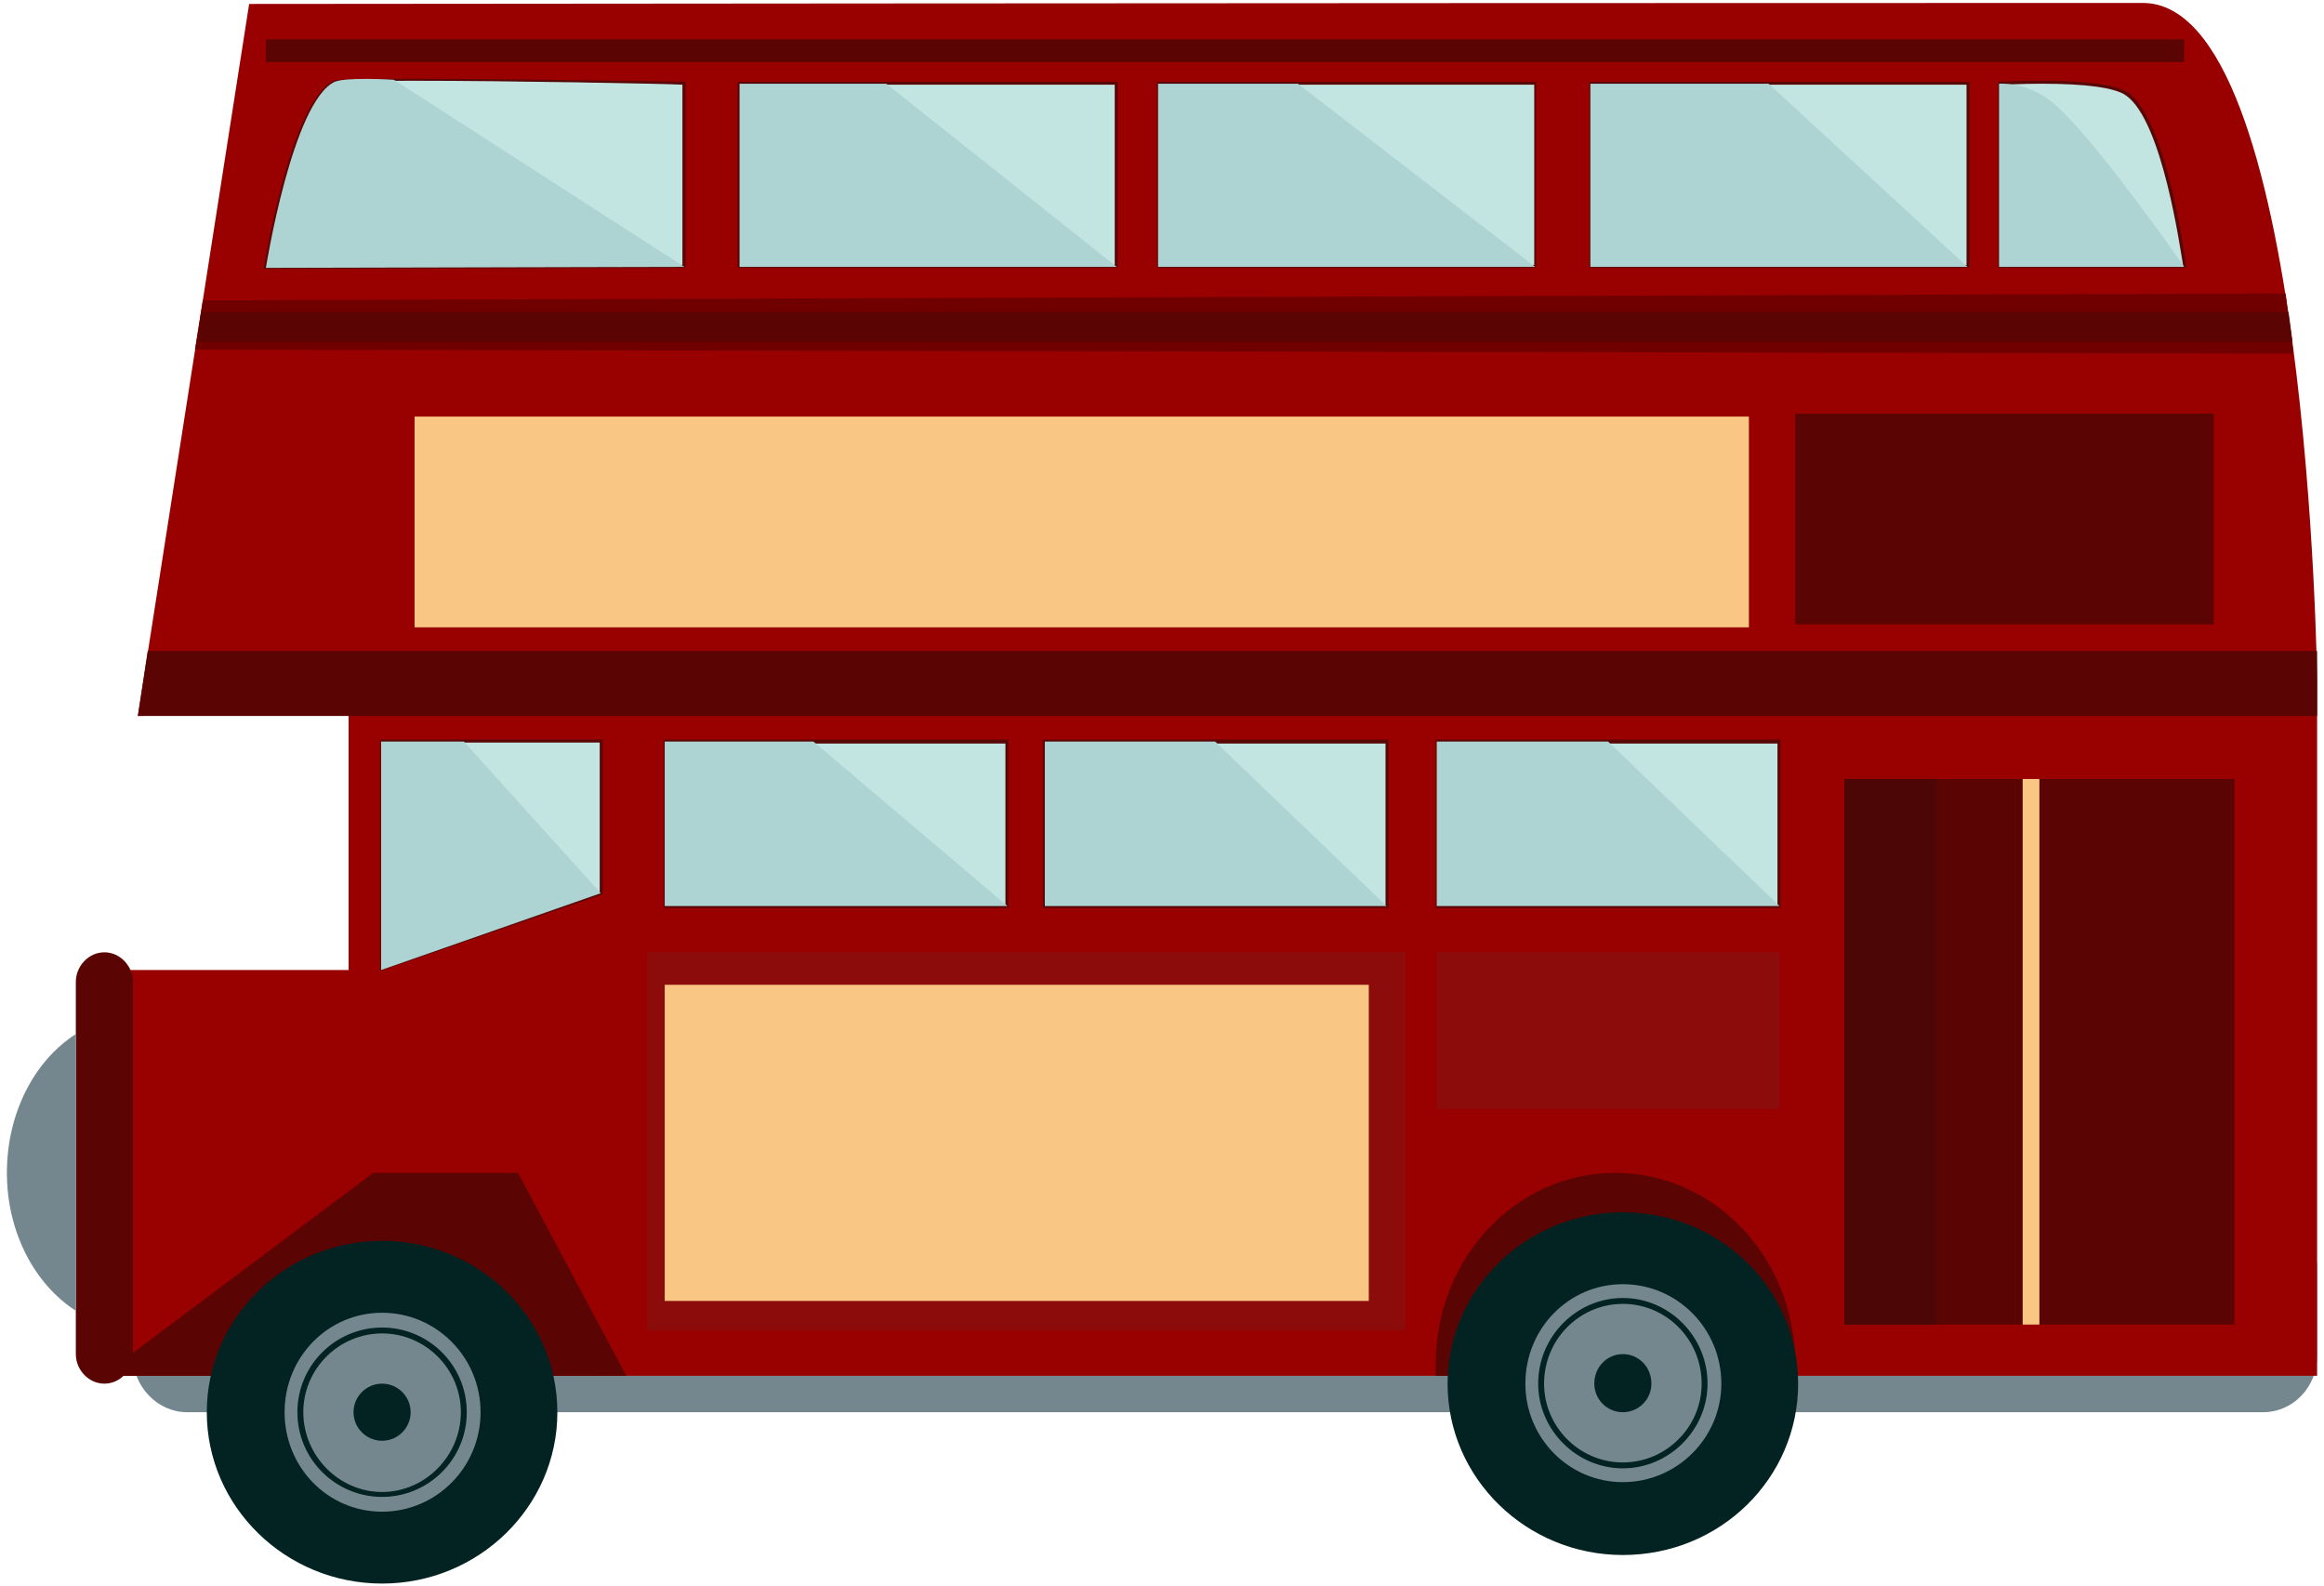 <svg version="1.2" xmlns="http://www.w3.org/2000/svg" viewBox="0 0 236 161" width="236" height="161"><title>6661-ai</title><style>.s0 { fill: #75878e } 
		.s1 { fill: #990000 } 
		.s2 { fill: #700000 } 
		.s3 { fill: #5b0404 } 
		.s4 { fill: #c3e5e1 } 
		.s5 { fill: #590606 } 
		.s6 { fill: #f9c683 } 
		.s7 { fill: #4c0606 } 
		.s8 { fill: #022321 } 
		.s9 { fill: #8c0c0c } 
		.s10 { fill: #aed3d3 }</style><g id="_Artboards_"/><g id="layer1"><g id="&lt;Group&gt;"><path id="&lt;Path&gt;" class="s0" d="m235.3 137.7c0 3.1-2.4 5.7-5.5 5.7h-210.8c-3 0-5.5-2.6-5.5-5.7v-8.9c0-3.2 2.5-5.7 5.5-5.7h210.8c3.1 0 5.5 2.5 5.5 5.7z"/><path id="&lt;Path&gt;" class="s1" d="m235.3 69.1l-221.3 3.6 11.3-72.3c0 0 107.3-0.1 192.3-0.1 16.9 0 17.7 68.8 17.7 68.8z"/><path id="&lt;Path&gt;" class="s2" d="m232.9 35.9l-213.1-0.4 0.8-5 211.5-0.7z"/><path id="&lt;Path&gt;" class="s3" d="m232.8 34.7h-212.6l0.2-3h212z"/><g id="&lt;Group&gt;"><path id="&lt;Path&gt;" class="s4" d="m69.5 27.1l-42.5 0.1c0 0 2.7-16.9 7-18.9 1.3-0.5 35.5 0.2 35.5 0.2z"/><path id="&lt;Compound Path&gt;" fill-rule="evenodd" class="s5" d="m26.8 27.3v-0.1c0.1-0.7 2.8-17 7.1-19 0.3-0.1 1.4-0.2 8.1-0.2 10.3 0 27.3 0.3 27.5 0.3h0.1v18.9h-0.1zm15.1-19.1c-6.1 0-7.6 0.1-7.9 0.2-3.9 1.8-6.6 16.8-6.9 18.6l42.2-0.1v-18.3c-1.6-0.1-17.5-0.4-27.4-0.4z"/></g><path id="&lt;Path&gt;" class="s3" d="m221.8 6.3h-194.8v-2.3h194.8z"/><g id="&lt;Group&gt;"><path id="&lt;Path&gt;" class="s4" d="m113.4 27.1h-38.3v-18.6h38.3z"/><path id="&lt;Compound Path&gt;" fill-rule="evenodd" class="s5" d="m113.5 27.2h-38.6v-18.9h38.6zm-38.3-0.3h38v-18.3h-38z"/></g><g id="&lt;Group&gt;"><path id="&lt;Path&gt;" class="s4" d="m155.9 27.1h-38.3v-18.6h38.3z"/><path id="&lt;Compound Path&gt;" fill-rule="evenodd" class="s5" d="m156 27.2h-38.5v-18.9h38.5zm-38.3-0.3h38.1v-18.3h-38.1z"/></g><g id="&lt;Group&gt;"><path id="&lt;Path&gt;" class="s4" d="m199.8 27.1h-38.3v-18.6h38.3z"/><path id="&lt;Compound Path&gt;" fill-rule="evenodd" class="s5" d="m200 27.2h-38.6v-18.9h38.6zm-38.3-0.3h38v-18.3h-38z"/></g><g id="&lt;Group&gt;"><path id="&lt;Path&gt;" class="s4" d="m221.8 27.1h-18.8v-18.6c0 0 10.5-0.7 13 1 4 2.9 5.8 17.6 5.8 17.6z"/><path id="&lt;Compound Path&gt;" fill-rule="evenodd" class="s5" d="m222 27.2h-19.1v-18.9h0.1c0.1 0 2-0.1 4.3-0.1 3.2 0 7.3 0.2 8.8 1.2 4 2.9 5.8 17 5.9 17.6zm-18.8-0.2h18.5c-0.3-1.7-2.1-14.7-5.8-17.3-1.1-0.8-4.1-1.2-8.6-1.2-2 0-3.7 0.1-4.1 0.1z"/></g><path id="&lt;Path&gt;" class="s6" d="m177.6 63.7h-135.5v-21.4h135.5z"/><path id="&lt;Path&gt;" class="s3" d="m224.8 63.4h-42.5v-21.4h42.5z"/><path id="&lt;Path&gt;" class="s1" d="m235.3 139.7h-199.9v-70.6h199.9z"/><path id="&lt;Path&gt;" class="s3" d="m235.3 72.7h-221.3l1-6.6h220.3z"/><path id="&lt;Path&gt;" class="s3" d="m226.9 134.5h-39.6v-55.4h39.6z"/><path id="&lt;Path&gt;" class="s1" d="m61 139.7h-50.6l1.5-41.2h49.1z"/><path id="&lt;Path&gt;" class="s3" d="m10.4 139.7l27.5-20.6h14.7l11 20.6z"/><path id="&lt;Path&gt;" class="s3" d="m182.2 139.7q0.1-0.6 0.1-1.2c0-10.8-8.2-19.4-18.3-19.4-10 0-18.2 8.6-18.2 19.4q0 0.6 0 1.2z"/><g id="&lt;Group&gt;"><path id="&lt;Path&gt;" class="s4" d="m38.7 75.3v23.2l22.3-7.8v-15.4z"/><path id="&lt;Compound Path&gt;" fill-rule="evenodd" class="s5" d="m38.6 98.6v-23.5h22.6v15.7zm0.3-23.2v22.8l22-7.6v-15.2z"/></g><path id="&lt;Path&gt;" class="s7" d="m196.6 134.5h-9.3v-55.4h9.3z"/><path id="&lt;Path&gt;" class="s6" d="m207.1 134.5h-1.7v-55.4h1.7z"/><g id="&lt;Group&gt;"><path id="&lt;Path&gt;" class="s8" d="m56.6 143.4c0 9.6-8 17.4-17.8 17.4-9.8 0-17.8-7.8-17.8-17.4 0-9.6 8-17.4 17.8-17.4 9.8 0 17.8 7.8 17.8 17.4z"/><path id="&lt;Path&gt;" class="s0" d="m48.8 143.4c0 5.6-4.5 10.1-10 10.1-5.5 0-9.9-4.5-9.9-10.1 0-5.6 4.4-10.1 9.9-10.1 5.5 0 10 4.5 10 10.1z"/><path id="&lt;Compound Path&gt;" fill-rule="evenodd" class="s8" d="m38.8 152c-4.7 0-8.6-3.8-8.6-8.6 0-4.8 3.9-8.6 8.6-8.6 4.7 0 8.6 3.8 8.6 8.6 0 4.8-3.9 8.6-8.6 8.6zm0-16.6c-4.4 0-8 3.6-8 8 0 4.4 3.6 8.1 8 8.1 4.4 0 8-3.7 8-8.1 0-4.4-3.6-8-8-8z"/><path id="&lt;Path&gt;" class="s8" d="m41.7 143.4c0 1.6-1.3 2.9-2.9 2.9-1.6 0-2.9-1.3-2.9-2.9 0-1.6 1.3-2.9 2.9-2.9 1.6 0 2.9 1.3 2.9 2.9z"/></g><g id="&lt;Group&gt;"><path id="&lt;Path&gt;" class="s8" d="m182.6 140.5c0 9.6-7.9 17.4-17.8 17.4-9.8 0-17.8-7.8-17.8-17.4 0-9.6 8-17.4 17.8-17.4 9.9 0 17.8 7.8 17.8 17.4z"/><path id="&lt;Path&gt;" class="s0" d="m174.8 140.5c0 5.5-4.5 10-10 10-5.5 0-9.9-4.5-9.9-10 0-5.6 4.4-10.1 9.9-10.1 5.5 0 10 4.5 10 10.1z"/><path id="&lt;Compound Path&gt;" fill-rule="evenodd" class="s8" d="m164.8 149.1c-4.7 0-8.6-3.9-8.6-8.6 0-4.8 3.9-8.7 8.6-8.7 4.7 0 8.6 3.9 8.6 8.7 0 4.7-3.9 8.6-8.6 8.6zm0-16.7c-4.4 0-8 3.6-8 8.1 0 4.4 3.6 8 8 8 4.4 0 8-3.6 8-8 0-4.5-3.6-8.1-8-8.1z"/><path id="&lt;Path&gt;" class="s8" d="m167.7 140.5c0 1.6-1.3 2.9-2.9 2.9-1.6 0-2.9-1.3-2.9-2.9 0-1.7 1.3-3 2.9-3 1.6 0 2.9 1.3 2.9 3z"/></g><path id="&lt;Path&gt;" class="s9" d="m142.7 135.1h-77v-38.4h77z"/><g id="&lt;Group&gt;"><path id="&lt;Path&gt;" class="s4" d="m102.3 92h-34.8v-16.7h34.8z"/><path id="&lt;Compound Path&gt;" fill-rule="evenodd" class="s5" d="m102.4 92.2h-35v-17.1h35zm-34.8-0.3h34.5v-16.4h-34.5z"/></g><g id="&lt;Group&gt;"><path id="&lt;Path&gt;" class="s4" d="m140.8 92h-34.7v-16.7h34.7z"/><path id="&lt;Compound Path&gt;" fill-rule="evenodd" class="s5" d="m141 92.2h-35.1v-17.1h35.1zm-34.8-0.3h34.5v-16.4h-34.5z"/></g><g id="&lt;Group&gt;"><path id="&lt;Path&gt;" class="s4" d="m180.7 92h-34.8v-16.7h34.8z"/><path id="&lt;Compound Path&gt;" fill-rule="evenodd" class="s5" d="m180.8 92.2h-35v-17.1h35zm-34.7-0.3h34.4v-16.4h-34.4z"/></g><path id="&lt;Path&gt;" class="s9" d="m180.7 112.6h-34.8v-15.9h34.8z"/><path id="&lt;Path&gt;" class="s3" d="m13.5 137.5c0 1.6-1.3 3-2.9 3-1.6 0-2.9-1.4-2.9-3v-37.8c0-1.6 1.3-3 2.9-3 1.6 0 2.9 1.4 2.9 3z"/><path id="&lt;Path&gt;" class="s0" d="m7.7 105c-4.2 2.7-7 8-7 14.1 0 6 2.8 11.3 7 14z"/><path id="&lt;Path&gt;" class="s6" d="m139 132.1h-71.5v-32.1h71.5z"/><path id="&lt;Path&gt;" class="s10" d="m69.5 27.1l-42.5 0.1c0 0 2.7-16.9 7-18.9 1.3-0.5 6-0.2 6-0.2z"/><path id="&lt;Path&gt;" class="s10" d="m113.4 27.1h-38.3v-18.6h14.9z"/><path id="&lt;Path&gt;" class="s10" d="m155.9 27.1h-38.3v-18.6h14.2z"/><path id="&lt;Path&gt;" class="s10" d="m199.8 27.1h-38.3v-18.6h18.1z"/><path id="&lt;Path&gt;" class="s10" d="m221.8 27.1h-18.8v-18.6c0 0 2.5-0.2 4.9 1.5 4 2.8 13.9 17.1 13.9 17.1z"/><path id="&lt;Path&gt;" class="s10" d="m38.7 75.3v23.2l22.3-7.8-13.9-15.4z"/><path id="&lt;Path&gt;" class="s10" d="m102.3 92h-34.8v-16.7h15.1z"/><path id="&lt;Path&gt;" class="s10" d="m140.8 92h-34.7v-16.7h17.3z"/><path id="&lt;Path&gt;" class="s10" d="m180.7 92h-34.8v-16.7h17.4z"/></g></g></svg>
